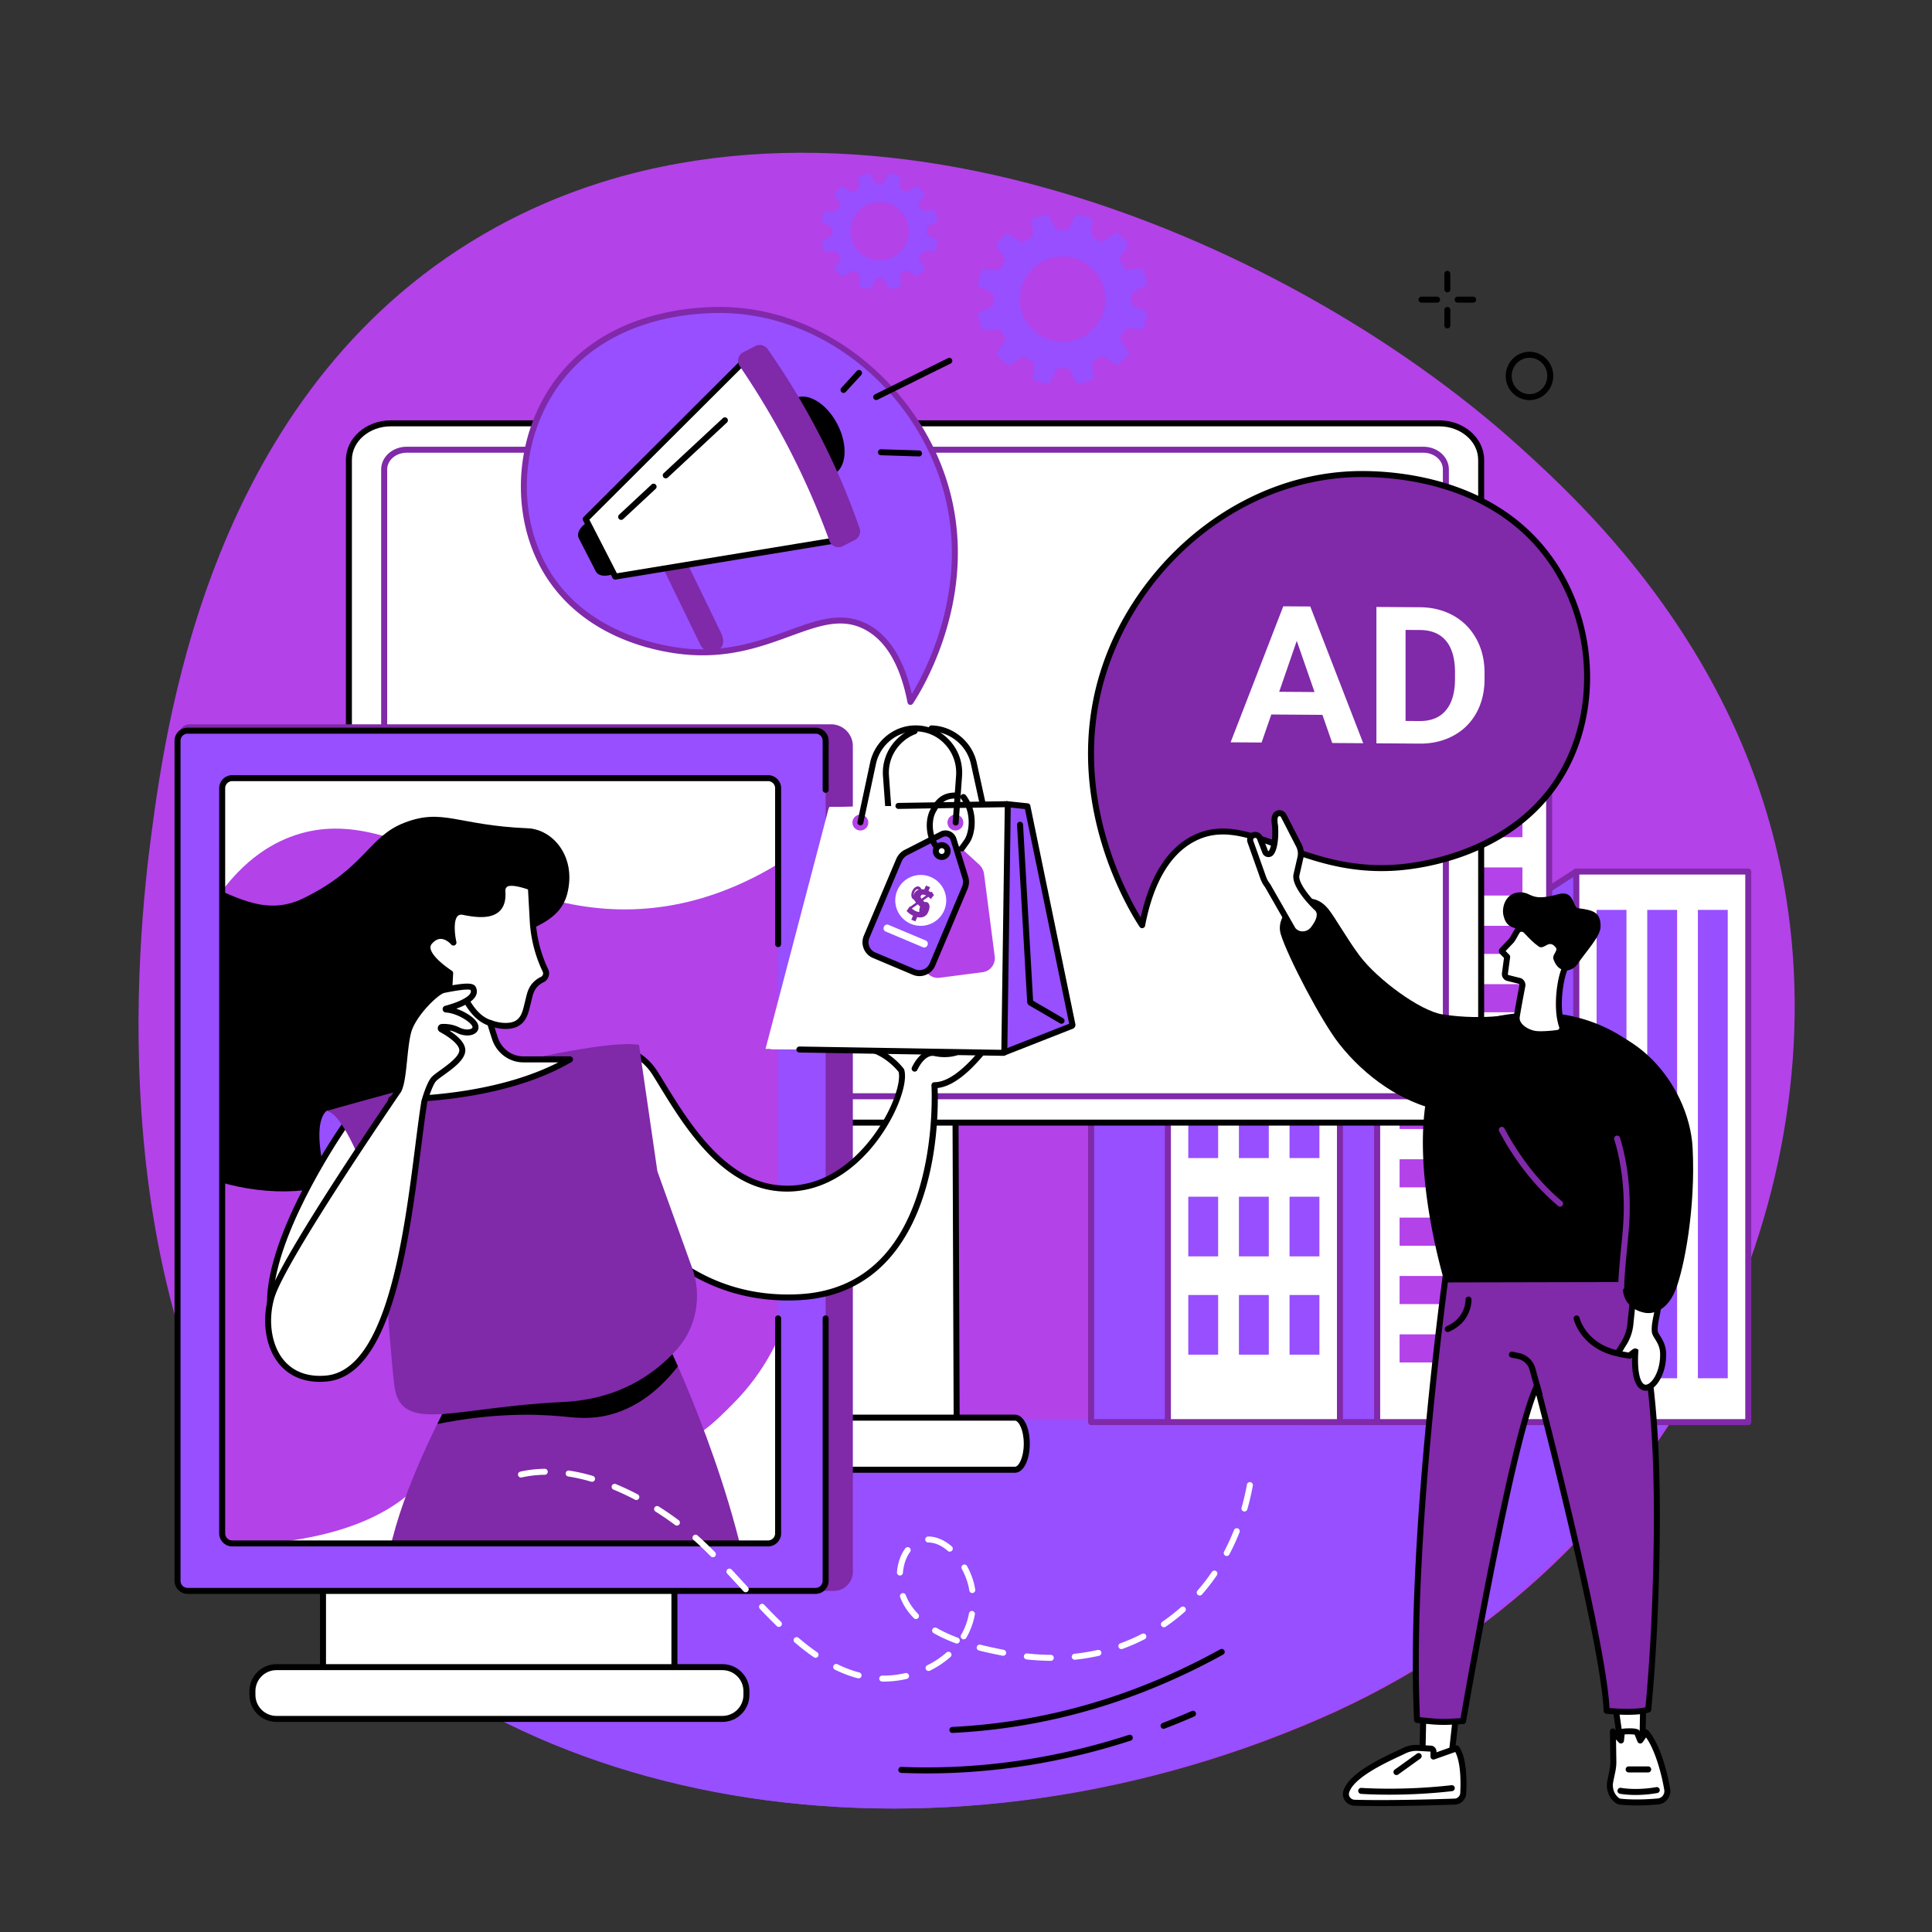 <svg xmlns="http://www.w3.org/2000/svg" width="1200" height="1200" version="1.0" viewBox="0 0 900 900"><rect x="0" y="0" width="900" height="900" fill="#333333" stroke="none"/><defs><clipPath id="a"><path d="M172.414 626.125h179.48v92.863h-179.48zm0 0"/></clipPath><clipPath id="b"><path d="M103.5 380.078h162.023V555H103.5zm0 0"/></clipPath><clipPath id="c"><path d="M289.117 464h175.817v140.64H289.117zm0 0"/></clipPath><clipPath id="d"><path d="M287.855 462.234h177.079v143.668H287.855zm0 0"/></clipPath></defs><path fill="#b342e9" d="M231.418 105.645c156.644-85.61 366.496 3.335 475.855 101.937 31.235 28.168 106.985 98.438 124.868 211.063 22.218 139.902-50.508 309.476-217.305 382.011-181.555 78.95-385.32 42.528-480.328-78.93-88.856-113.59-70.305-285.734-63.95-333.519 7.454-56.05 29.622-210.832 160.86-282.562"/><path fill="#974fff" d="M97.93 661.047c9.273 20.863 20.843 40.96 35.242 59.515 95.191 122.625 299.344 159.403 481.238 79.692 72.094-31.59 126.621-81.422 163.563-139.207H97.93"/><path fill="#fff" d="M814.41 662.473H734.2V406h80.21v256.473"/><path fill="#8029a9" d="M735.59 661.078h77.422V407.402H735.59zm78.82 2.797H734.2a1.403 1.403 0 0 1-1.403-1.398V406.004a1.4 1.4 0 0 1 1.402-1.395h80.211c.766 0 1.395.625 1.395 1.395v256.473c0 .77-.63 1.398-1.395 1.398"/><path fill="#974fff" d="M734.262 662.473h-35.774v-233.41L734.262 406v256.473"/><path fill="#8029a9" d="M699.887 661.078h32.972V408.563l-32.972 21.265zm34.367 2.793h-35.77c-.77 0-1.394-.625-1.394-1.398v-233.41c0-.473.242-.915.644-1.168l35.762-23.067c.43-.273.977-.293 1.434-.05.441.242.726.718.726 1.226v256.469a1.4 1.4 0 0 1-1.402 1.398"/><path fill="#974fff" d="M757.672 642.047h-13.91V423.852h13.91v218.195m23.59 0h-13.91V423.852h13.91v218.195m23.59 0h-13.914V423.852h13.914v218.195"/><path fill="#fff" d="M699.926 518.426h-50.14V330.43h50.14v187.996"/><path fill="#8029a9" d="M651.18 517.031h47.347V331.828H651.18zm48.738 2.793h-50.137a1.397 1.397 0 0 1-1.398-1.398V330.434c0-.774.625-1.399 1.398-1.399h50.137a1.4 1.4 0 0 1 1.398 1.399v187.992a1.4 1.4 0 0 1-1.398 1.398"/><path fill="#974fff" d="M690.309 352.86h-29.993v-12.88h29.993v12.88M649.82 518.426h-22.36V344.848l22.36-14.418v187.996"/><path fill="#8029a9" d="M628.86 517.031h19.566V332.992l-19.567 12.613zm20.964 2.793h-22.363a1.4 1.4 0 0 1-1.395-1.402V344.844c0-.473.243-.914.641-1.176l22.36-14.414a1.393 1.393 0 0 1 1.425-.05 1.4 1.4 0 0 1 .727 1.226v187.992c0 .773-.63 1.402-1.395 1.402"/><path fill="#fff" d="M721.652 662.473h-80.215V361.73h80.215v300.743"/><path fill="#8029a9" d="M642.836 661.078h77.418V363.125h-77.418zm78.816 2.793h-80.21a1.395 1.395 0 0 1-1.399-1.398V361.727c0-.77.621-1.395 1.398-1.395h80.211c.77 0 1.395.625 1.395 1.395v300.746c0 .773-.625 1.398-1.395 1.398"/><path fill="#974fff" d="M641.504 662.473h-35.77V384.789l35.77-23.062v300.746"/><path fill="#8029a9" d="M607.125 661.078h32.977V364.29l-32.977 21.258zm34.375 2.793h-35.77c-.77 0-1.398-.629-1.398-1.398V384.789c0-.48.242-.918.645-1.176l35.765-23.058c.434-.278.98-.301 1.426-.055.45.246.73.719.73 1.223v300.75a1.4 1.4 0 0 1-1.398 1.398"/><path fill="#b342e9" d="M709.207 389.988h-57.223v-13.093h57.223v13.093m0 27.188h-57.223v-13.094h57.223v13.094m0 27.184h-57.223v-13.087h57.223v13.086m0 27.196h-57.223V458.46h57.223v13.094"/><path fill="#974fff" d="M709.207 498.738h-57.223v-13.093h57.223v13.093"/><path fill="#b342e9" d="M709.207 525.93h-57.223v-13.094h57.223v13.094m0 27.187h-57.223v-13.09h57.223v13.09m0 27.192h-57.223v-13.094h57.223v13.094m0 27.187h-57.223v-13.094h57.223v13.094m0 27.188h-57.223v-13.09h57.223v13.09"/><path fill="#fff" d="M624.195 662.473h-80.21v-214.45h80.21v214.45"/><path fill="#8029a9" d="M545.387 661.078h77.418V449.422h-77.418zm78.812 2.793h-80.21c-.77 0-1.4-.629-1.4-1.398V448.02a1.4 1.4 0 0 1 1.4-1.395h80.21c.77 0 1.399.625 1.399 1.395v214.453c0 .77-.63 1.398-1.399 1.398"/><path fill="#974fff" d="M544.047 662.473h-35.77V471.082l35.77-23.062v214.453"/><path fill="#8029a9" d="M509.672 661.078h32.98V450.582l-32.98 21.262zm34.375 2.793h-35.77a1.4 1.4 0 0 1-1.398-1.398V471.082c0-.473.246-.918.64-1.176l35.774-23.058a1.398 1.398 0 0 1 2.152 1.172v214.453a1.4 1.4 0 0 1-1.398 1.398"/><path fill="#b342e9" d="M567.457 493.668h-13.91v-27.793h13.91v27.793"/><path fill="#974fff" d="M591.05 493.668h-13.913v-27.793h13.914v27.793"/><path fill="#b342e9" d="M614.637 493.668h-13.918v-27.79h13.918v27.79"/><path fill="#974fff" d="M567.457 539.465h-13.91v-27.793h13.91v27.793m23.593 0h-13.913v-27.793h13.914v27.793m23.586 0h-13.918v-27.793h13.918v27.793m-47.18 45.801h-13.91v-27.793h13.91v27.793m23.593 0h-13.913v-27.793h13.914v27.793m23.586 0h-13.918v-27.79h13.918v27.79m-47.18 45.797h-13.91V603.27h13.91v27.793m23.593 0h-13.913V603.27h13.914v27.793m23.586.003h-13.918V603.27h13.918v27.796"/><path d="M431.684 826.121c-3.957 0-7.91-.082-11.86-.238a1.395 1.395 0 0 1-1.34-1.453c.028-.77.66-1.383 1.446-1.34 35.488 1.418 71.14-3.602 105.949-14.914a1.393 1.393 0 0 1 1.758.898 1.4 1.4 0 0 1-.89 1.762c-31.25 10.152-63.18 15.285-95.063 15.285m110.359-20.789a1.396 1.396 0 0 1-.5-2.7 321.49 321.49 0 0 0 13.64-5.573 1.397 1.397 0 1 1 1.118 2.562 340.262 340.262 0 0 1-13.758 5.625 1.48 1.48 0 0 1-.5.086m-98.391 1.934a1.395 1.395 0 0 1-1.39-1.328 1.395 1.395 0 0 1 1.328-1.465c43.207-2.098 85.219-14.27 124.863-36.168a1.394 1.394 0 0 1 1.899.543 1.406 1.406 0 0 1-.551 1.902c-40.02 22.105-82.442 34.395-126.078 36.512a.394.394 0 0 1-.07.004m230.581-671.078a1.4 1.4 0 0 1-1.398-1.403v-7.215c0-.765.625-1.39 1.398-1.39.774 0 1.395.625 1.395 1.39v7.215c0 .774-.621 1.403-1.395 1.403m0 16.8a1.394 1.394 0 0 1-1.394-1.398v-7.211a1.39 1.39 0 0 1 1.394-1.395c.77 0 1.395.621 1.395 1.395v7.21c0 .774-.625 1.4-1.395 1.4m-4.8-12.009h-7.223a1.397 1.397 0 0 1-1.402-1.394c0-.77.629-1.399 1.402-1.399h7.223c.765 0 1.394.63 1.394 1.399 0 .773-.629 1.394-1.394 1.394m16.824 0h-7.223a1.39 1.39 0 0 1-1.394-1.394c0-.77.62-1.399 1.394-1.399h7.223c.773 0 1.394.63 1.394 1.399a1.39 1.39 0 0 1-1.394 1.394m26.23 25.684a8.098 8.098 0 0 0-3.316.715c-4.192 1.883-6.098 6.89-4.246 11.172a8.274 8.274 0 0 0 4.629 4.488 8.022 8.022 0 0 0 6.265-.16c4.192-1.879 6.094-6.89 4.254-11.168-.906-2.086-2.55-3.684-4.636-4.492a8.125 8.125 0 0 0-2.95-.555zm.012 19.727a10.95 10.95 0 0 1-3.957-.743c-2.79-1.09-4.98-3.21-6.184-5.988-2.453-5.68.09-12.324 5.668-14.828a10.83 10.83 0 0 1 8.422-.215c2.79 1.082 4.98 3.211 6.184 5.988 2.453 5.672-.094 12.325-5.664 14.825-1.434.64-2.953.96-4.469.96"/><path fill="#fff" d="M445.098 514.512h-50.082l-.23 158.02h50.901l-.59-158.02"/><path d="M396.184 671.133h48.101l-.578-155.227H396.41zm49.503 2.793h-50.902a1.399 1.399 0 0 1-1.398-1.399l.234-158.02a1.39 1.39 0 0 1 1.395-1.394h50.082c.77 0 1.394.621 1.398 1.395l.586 158.015a1.392 1.392 0 0 1-1.395 1.402"/><path fill="#fff" d="M670.46 197.207H182.05c-10.777 0-19.519 7.613-19.519 17.004v291.746c0 9.39 8.742 17.004 19.52 17.004h488.41c10.777 0 19.516-7.613 19.516-17.004V214.211c0-9.39-8.739-17.004-19.516-17.004"/><path d="M182.055 198.602c-9.996 0-18.125 7-18.125 15.609v291.746c0 8.606 8.129 15.606 18.125 15.606H670.46c10 0 18.125-7 18.125-15.606V214.211c0-8.61-8.125-15.61-18.125-15.61zM670.46 524.359H182.055c-11.535 0-20.918-8.257-20.918-18.402V214.211c0-10.149 9.383-18.402 20.918-18.402H670.46c11.535 0 20.914 8.254 20.914 18.402v291.746c0 10.145-9.379 18.402-20.914 18.402"/><path fill="#8029a9" d="M189.48 210.887c-5.03 0-9.12 3.484-9.12 7.761V501.52c0 4.28 4.09 7.765 9.12 7.765h473.551c5.028 0 9.117-3.484 9.117-7.765V218.648c0-4.277-4.09-7.761-9.117-7.761zm473.551 301.191h-473.55c-6.57 0-11.915-4.734-11.915-10.558V218.648c0-5.82 5.344-10.554 11.914-10.554h473.551c6.567 0 11.91 4.734 11.91 10.554V501.52c0 5.824-5.343 10.558-11.91 10.558"/><path fill="#fff" d="M472.836 660.398H367.633c-3.02 0-5.473 5.43-5.473 12.133 0 6.7 2.453 12.13 5.473 12.13h105.203c3.023 0 5.473-5.43 5.473-12.13 0-6.703-2.45-12.133-5.473-12.133"/><path d="M367.633 661.797c-1.656 0-4.078 4.176-4.078 10.734 0 6.551 2.422 10.73 4.078 10.73h105.203c1.66 0 4.078-4.179 4.078-10.73 0-6.558-2.418-10.734-4.078-10.734zm105.203 24.258H367.633c-3.918 0-6.871-5.813-6.871-13.524 0-7.715 2.953-13.527 6.87-13.527h105.204c3.918 0 6.871 5.812 6.871 13.527 0 7.711-2.953 13.524-6.871 13.524"/><path fill="#974fff" d="M424.121 326.969c2.91-4.364 35.64-55.336 12.328-111.574-16.37-39.489-55.832-70.66-100.535-71.008-7.539-.059-55.098-.43-79.406 38.261-16.371 26.063-17.133 61.778.363 87.2 20.793 30.214 58.805 33.425 64.442 33.816 39.464 2.727 60.355-23.152 82.187-11.652 13.363 7.035 18.414 23.504 20.621 34.957"/><path fill="#8029a9" d="M391.477 287.668c4.257 0 8.449.887 12.671 3.11 9.973 5.253 16.899 16.19 20.63 32.534 7.515-12.48 30.956-57.726 10.374-107.382-17.254-41.625-57.14-69.817-99.25-70.14-16.336-.095-56.652 3.284-78.214 37.605-16.473 26.222-16.336 61.449.332 85.664 19.835 28.816 56.28 32.722 63.386 33.214 18.801 1.293 33.192-3.953 45.887-8.582 8.637-3.148 16.516-6.023 24.184-6.023zm32.64 40.703c-.09 0-.183-.012-.273-.031a1.379 1.379 0 0 1-1.094-1.102c-3.352-17.36-10.047-28.797-19.902-33.988-10.72-5.645-21.258-1.8-34.602 3.063-12.953 4.73-27.629 10.093-47.031 8.746-10.297-.707-45.45-5.293-65.496-34.414-17.281-25.11-17.442-61.598-.395-88.735 22.309-35.512 63.824-39.012 80.598-38.918 21.691.172 43.027 7.465 61.703 21.098 17.625 12.863 31.871 30.894 40.11 50.773 23.398 56.446-8.715 107.278-12.454 112.883a1.39 1.39 0 0 1-1.164.625"/><path fill="#8029a9" d="m316.824 255.586 19.117 39.344c1.477 3.047 1.16 6.293-.714 7.25l-3.086 1.578c-1.875.957-4.598-.738-6.075-3.785l-19.64-40.395 10.398-3.992"/><path d="m269.629 250.738 7.906 15.414c1.219 2.38 5.238 2.746 8.977.832l-12.317-24.011c-3.742 1.918-5.785 5.394-4.566 7.765"/><path fill="#fff" d="m352.45 165.664-6.688 3.422-72.907 72.742 13.735 26.774 101.652-16.704 6.688-3.43-42.48-82.804"/><path d="m274.563 242.094 12.808 24.96 100.434-16.507 5.246-2.684-41.207-80.324-5.25 2.691zm12.027 27.902c-.516 0-1-.289-1.238-.762l-13.739-26.773c-.277-.54-.172-1.2.258-1.625l72.906-72.738c.106-.106.22-.192.352-.254l6.687-3.426a1.4 1.4 0 0 1 1.88.602l42.48 82.812a1.388 1.388 0 0 1-.605 1.875l-6.688 3.43c-.13.066-.266.11-.41.136l-101.653 16.7a1.154 1.154 0 0 1-.23.023"/><path d="M390.145 197.719c5.007 9.758 4.226 20.152-1.739 23.207-5.969 3.058-14.867-2.375-19.875-12.137-5.004-9.758-4.226-20.148 1.742-23.207 5.965-3.055 14.864 2.375 19.872 12.137"/><path fill="#8029a9" d="m398.219 251.54-5.582 2.858c-2.41 1.239-5.352.07-6.274-2.472-10.36-28.5-24.234-55.621-41.738-81.332a4.487 4.487 0 0 1 1.66-6.528l5.57-2.855a4.5 4.5 0 0 1 5.739 1.418c18.32 26.195 32.601 54.008 42.82 83.45a4.48 4.48 0 0 1-2.195 5.46"/><path d="M289.36 242.176c-.376 0-.75-.145-1.024-.446a1.396 1.396 0 0 1 .07-1.972l15.11-14.063a1.395 1.395 0 0 1 1.972.075 1.39 1.39 0 0 1-.07 1.972l-15.11 14.059c-.265.25-.609.375-.949.375m20.781-19.34c-.374 0-.745-.149-1.023-.445a1.399 1.399 0 0 1 .07-1.973l27.5-25.586a1.397 1.397 0 1 1 1.902 2.043l-27.495 25.59a1.423 1.423 0 0 1-.953.37m82.812-39.804a1.39 1.39 0 0 1-.941-.367 1.392 1.392 0 0 1-.09-1.973l7.2-7.882a1.403 1.403 0 0 1 1.972-.09c.57.523.61 1.406.09 1.98l-7.2 7.875a1.38 1.38 0 0 1-1.03.457m15.23 3.321a1.4 1.4 0 0 1-1.254-.778 1.395 1.395 0 0 1 .632-1.87l34.047-16.868a1.403 1.403 0 0 1 1.88.625c.34.695.058 1.531-.634 1.879l-34.054 16.86c-.2.1-.41.152-.617.152m19.929 26.273c-.015 0-.027 0-.043-.004l-17.722-.55a1.4 1.4 0 0 1-1.352-1.442c.027-.77.664-1.395 1.445-1.352l17.715.555c.77.023 1.38.668 1.348 1.438a1.387 1.387 0 0 1-1.39 1.355"/><path fill="#8029a9" d="M388.36 741.102H83.226V342.664a5.255 5.255 0 0 1 5.257-5.258h298.633a10.168 10.168 0 0 1 10.172 10.172v384.594a8.927 8.927 0 0 1-8.93 8.93"/><path fill="#b342e9" d="M373.586 719.734H94.836V346.832h278.75v372.902"/><path fill="#fff" d="M94.836 348.02v80.128c13.543-23.964 28.64-33.77 40.258-38.222 50.351-19.309 94.437 39.207 166.144 33.289 30.95-2.555 55.61-16.172 72.348-28.125v-47.07H94.836m278.75 230.57c-.664 12.16-4.2 46.918-31.441 74.629-8.848 9-18.325 18.633-33.332 22.187-37.504 8.89-64.372-32.855-88.372-21.18-11.144 5.419-9.054 16.13-19.699 30.766-11.152 15.34-34.07 31.934-86.351 34.742h259.195V578.59m-59.418 198.7H150.465v-41.548h163.703v41.547"/><path d="M151.863 775.89h160.91v-38.753h-160.91zm162.305 2.798H150.465c-.77 0-1.395-.625-1.395-1.399v-41.547c0-.773.625-1.398 1.395-1.398h163.703c.773 0 1.398.625 1.398 1.398v41.547c0 .774-.625 1.399-1.398 1.399"/><path fill="#fff" d="M336.531 800.738H128.77c-6.172 0-11.18-5.008-11.18-11.183v-1.758c0-6.176 5.008-11.184 11.18-11.184h207.76c6.176 0 11.184 5.008 11.184 11.184v1.758c0 6.175-5.008 11.183-11.184 11.183"/><path d="M128.77 778.012c-5.395 0-9.786 4.39-9.786 9.785v1.758c0 5.398 4.391 9.785 9.786 9.785h207.76c5.399 0 9.79-4.387 9.79-9.785v-1.758c0-5.395-4.391-9.785-9.79-9.785zm207.761 24.125H128.77c-6.934 0-12.579-5.649-12.579-12.582v-1.758c0-6.938 5.645-12.578 12.579-12.578h207.76c6.938 0 12.578 5.64 12.578 12.578v1.758c0 6.933-5.64 12.582-12.578 12.582"/><path fill="#974fff" d="M357.777 718.988H108.2a4.694 4.694 0 0 1-4.699-4.687V367.18a4.695 4.695 0 0 1 4.7-4.692h249.577a4.691 4.691 0 0 1 4.696 4.692V714.3a4.69 4.69 0 0 1-4.696 4.688zM82.703 345.066V736.41a4.694 4.694 0 0 0 4.695 4.692h292.52c2.594 0 4.7-2.102 4.7-4.692V345.066a4.697 4.697 0 0 0-4.7-4.691H87.398a4.694 4.694 0 0 0-4.695 4.691"/><g clip-path="url(#a)"><path fill="#8029a9" d="M172.621 760.445s6.336-30.742 11.809-49.547c8.824-30.332 28.148-64.66 28.148-64.66l98.578-19.91s34.059 70.492 40.723 131.863c0 0-27.457 20.2-62.508 23.391-23.308 2.125-71.93-18.77-116.75-21.137"/></g><path d="M206 658.7c40.73-5.083 76.813-14.098 107.238-27.895l2.555 5.699c-6.59 8.422-16.918 18.664-31.633 22.512-9.113 2.382-16.234 1.355-22.73.757-13.43-1.234-32.739-1.41-57.7 3.579l2.27-4.653"/><g clip-path="url(#b)"><path d="M245.848 385.844c-32.98-1.371-39.461-9.531-57.5-2.57-16.809 6.484-18.215 21.128-47.012 35.18-18.652 9.097-33.363-2.306-48.805-7.634v136.36c23.59 9.629 50.43 10.23 67.739 2.543 36.675-16.29 51.3-90.664 77.234-111.336 8.02-6.39 23.215-8.028 26.77-22.13 4.351-17.26-6.79-29.929-18.426-30.413"/></g><path fill="#974fff" d="M159.266 572.793s-17.59-45.61-7.227-55.234c.543-.5 7.543-1.239 14.711 5.527 6.766 6.387 13.738 20.289 13.738 20.289l2.297 31.488-23.52-2.07"/><g clip-path="url(#c)"><path fill="#fff" d="M293.031 490.008s6.852 1.523 12.242 10.11c10.75 17.124 27.368 48.28 53.95 52.933 39.91 6.988 64.09-43.114 60.66-54.34 0 0-5.73-7.852-15.149-10.223 0 0-.101-7.828 8.086-4.12 8.184 3.706 11.465 1.445 15.125.558 6.434-1.559 20.106-17.504 25.2-19.531 5.093-2.024 3.5 2.355 3.5 2.355s4.992-5.797 8.43-2.89l-7.333 10s5.93-8.09 9.367-4.024l-15.34 18.52 11.243-9.11s1.562 1.777-1.375 4.93c-2.942 3.156-14.895 20.355-26.34 20.355 0 0 6.168 94.875-62.688 98.727-59.152 3.308-83.238-45.93-83.238-45.93l3.66-68.32"/></g><g clip-path="url(#d)"><path d="M290.785 558.031c1.035 1.98 7.117 12.992 19.035 23.535 12.035 10.645 32.684 22.98 62.715 21.297 16.23-.906 29.555-7.113 39.594-18.445 24.773-27.961 21.808-78.293 21.773-78.8-.02-.384.114-.763.375-1.044a1.408 1.408 0 0 1 1.02-.441c9.043 0 19.047-12.285 23.32-17.528.852-1.043 1.524-1.867 1.996-2.382.246-.262.453-.508.625-.743l-8.59 6.957a1.388 1.388 0 0 1-1.87-.101 1.4 1.4 0 0 1-.087-1.875l14.375-17.352a1.327 1.327 0 0 0-.32-.02c-1.867.063-4.598 2.852-5.883 4.595v.007a1.404 1.404 0 0 1-1.949.293 1.405 1.405 0 0 1-.3-1.953c0-.004.007-.008.011-.011l6.285-8.57h-.066c-2.281 0-5.11 3.171-5.14 3.21a1.394 1.394 0 0 1-1.763.293 1.39 1.39 0 0 1-.605-1.68c.113-.328.172-.785.14-1.015-.187-.016-.706-.008-1.82.433-1.992.793-5.996 4.477-9.879 8.036-5.672 5.21-11.539 10.597-15.504 11.558-.582.137-1.148.313-1.734.496-3.113.965-6.992 2.168-14.297-1.14-1.476-.672-3.492-1.301-4.715-.496-.789.515-1.132 1.539-1.285 2.316 9.098 2.766 14.531 10.105 14.77 10.43.09.129.16.265.203.414 2.058 6.722-4.496 24.27-16.348 37.675-13.07 14.786-29.363 21.336-45.883 18.446-24.699-4.324-40.949-30.848-51.703-48.395a452.738 452.738 0 0 0-3.191-5.172c-3.453-5.5-7.555-7.93-9.766-8.906zm76.246 47.782c-27.984 0-47.484-11.887-59.148-22.231-13.469-11.941-19.516-24.125-19.766-24.637a1.354 1.354 0 0 1-.14-.687l3.66-68.324c.023-.414.222-.793.55-1.043.329-.243.75-.336 1.149-.246.305.066 7.488 1.75 13.121 10.73a493.482 493.482 0 0 1 3.207 5.195c10.492 17.121 26.344 42.996 49.8 47.106 19.903 3.484 34.536-7.621 43.313-17.547 11.832-13.395 17.203-29.344 15.832-34.781-.921-1.172-6.21-7.493-14.214-9.504a1.398 1.398 0 0 1-1.06-1.34c0-.16-.015-3.945 2.665-5.7 1.836-1.195 4.32-1.1 7.398.29 6.34 2.87 9.375 1.93 12.313 1.02.617-.188 1.254-.387 1.906-.548 3.266-.785 9.367-6.39 14.274-10.898 4.433-4.07 8.265-7.59 10.734-8.57.82-.328 3.32-1.32 4.82.132.157.149.282.31.395.48 2.375-1.835 5.547-3.1 8.137-.917.562.473.656 1.3.222 1.894l-1.937 2.641c.133-.015.258-.027.386-.031 1.383-.05 2.586.52 3.528 1.633a1.39 1.39 0 0 1 .008 1.793l-6.38 7.707.333-.266a1.386 1.386 0 0 1 1.925.16c.094.113 2.352 2.774-1.402 6.805-.414.445-1.058 1.238-1.879 2.242-4.676 5.734-14.168 17.387-24.015 18.473.351 8.613.933 52.926-22.547 79.426-10.551 11.914-24.524 18.43-41.528 19.378a96.13 96.13 0 0 1-5.66.164"/></g><path d="M443.781 482.676a1.403 1.403 0 0 1-1.012-2.363l12.864-13.528a1.403 1.403 0 0 1 1.976-.05 1.4 1.4 0 0 1 .047 1.976l-12.863 13.527c-.273.293-.64.438-1.012.438m5.239 2.738c-.344 0-.696-.129-.965-.39a1.39 1.39 0 0 1-.047-1.97l8.722-9.16a1.394 1.394 0 1 1 2.02 1.922l-8.719 9.16a1.38 1.38 0 0 1-1.011.438m-22.95 13.796a1.396 1.396 0 0 1-1.277-1.957c.168-.386 4.238-9.476 11.074-8.03 5.285 1.12 9.067-.274 9.106-.286a1.398 1.398 0 0 1 1.8.81 1.395 1.395 0 0 1-.804 1.8c-.18.07-4.54 1.707-10.68.406-4.621-.976-7.902 6.348-7.937 6.422a1.4 1.4 0 0 1-1.282.836"/><path fill="#fff" d="M161.375 522.984s-35.695 50.477-35.605 84.02c.093 33.539 26.27 24.68 26.27 24.68l28.448-88.309-19.113-20.39"/><path d="M161.543 525.207c-5.703 8.39-34.457 52.184-34.375 81.793.027 10.531 2.672 17.758 7.848 21.473 5.925 4.254 13.648 2.675 15.922 2.074l27.968-86.817zm-16.73 108.941c-3.508 0-7.692-.738-11.403-3.39-5.965-4.266-9.004-12.258-9.035-23.75-.09-33.598 34.395-82.754 35.863-84.828l.985-1.399 20.847 22.242-28.918 89.754-.668.23c-.238.079-3.464 1.141-7.672 1.141"/><path fill="#8029a9" d="M152.04 517.559s121.144-35.04 145.628-30.825l8.562 58.899 16.204 45.05c4.656 12.958 2.023 27.57-7.012 37.762-10.098 11.395-26.883 23.442-53.176 24.664-51.047 2.371-75.879 15.352-78.586-7.925-2.703-23.274-5.922-79.11-5.922-79.11-8.16-22.215-18.093-47.875-25.699-48.515"/><path fill="#fff" d="M230.578 483.738a227.03 227.03 0 0 1-2.25-7.195c4.844 1.793 9.836 1.879 12.707.07 3.543-2.226 4.02-6.312 5.27-11.226.523-2.055.972-4.45 2.93-6.606 1.038-1.148 2.23-1.93 3.378-2.469 1.414-.667 2.106-2.332 1.64-3.863l-.417-.902a61.948 61.948 0 0 1-5.668-22.68l-.86-15.535c-8.374-2.977-11.343-2.266-12.406-.867-.39.52-.984.875-.847 3.262.652 11.543-9.461 10.836-17.977 9.113-8.516-1.723-4.84 14.246-4.84 14.246s-5.539-6.719-11.078-.39c-3.969 4.534 4.453 11.245 9.543 14.683l-1.84 33.547c-.48 8.828-5.8 16.605-13.703 20.023l-11.933 5.168s49.187 1.438 83.3-18.62h-21.73c-5.977 0-11.285-3.923-13.219-9.759"/><path d="M205.3 437.379c-1.413 0-2.788.75-4.09 2.234-.554.633-.765 1.309-.66 2.114.34 2.636 3.962 6.46 9.934 10.496a1.4 1.4 0 0 1 .614 1.234L209.258 487c-.508 9.29-6.215 17.625-14.543 21.23l-5.613 2.43c13.773-.406 45.675-2.816 70.98-15.765h-16.285c-6.574 0-12.418-4.31-14.543-10.72-.82-2.472-1.582-4.91-2.266-7.241-.148-.508 0-1.055.387-1.414a1.39 1.39 0 0 1 1.438-.29c4.44 1.645 9.058 1.727 11.48.2 2.559-1.61 3.23-4.434 4.16-8.344.16-.668.32-1.344.496-2.043l.14-.559c.485-1.964 1.09-4.418 3.11-6.644a12.094 12.094 0 0 1 3.82-2.793c.758-.352 1.145-1.25.922-2.11l-.37-.8a63.031 63.031 0 0 1-5.798-23.192l-.808-14.605c-7.899-2.68-9.61-1.48-9.95-1.031-.062.078-.124.16-.19.242-.227.265-.466.55-.376 2.101.23 4.078-.793 7.137-3.047 9.086-4.004 3.473-10.976 2.61-16.601 1.469-1.567-.316-2.242.164-2.617.547-1.977 2.031-1.407 8.445-.582 12.02a1.392 1.392 0 0 1-.747 1.562 1.404 1.404 0 0 1-1.695-.363c-.015-.02-2.172-2.567-4.812-2.594h-.047zm-21.202 76.156c-1.188 0-1.856-.02-1.91-.02a1.397 1.397 0 0 1-1.333-1.128 1.393 1.393 0 0 1 .817-1.547l11.933-5.172c7.364-3.188 12.415-10.578 12.868-18.82l1.793-32.754c-4.625-3.211-9.934-7.75-10.485-12.008-.207-1.594.254-3.082 1.328-4.313 1.883-2.148 3.965-3.187 6.293-3.187 1.461.02 2.778.504 3.852 1.113-.399-3.48-.457-8.445 1.93-10.898.882-.906 2.496-1.871 5.171-1.332 4.61.937 11.098 1.863 14.22-.84 1.585-1.375 2.269-3.61 2.085-6.82-.14-2.45.403-3.313 1.024-4.055l.105-.129c1.867-2.469 6.309-2.34 13.984.39.532.188.899.673.93 1.239l.86 15.539a60.245 60.245 0 0 0 5.539 22.164l.421.906c.028.059.051.117.07.18.669 2.2-.359 4.582-2.382 5.535-1.156.543-2.145 1.262-2.941 2.145-1.547 1.699-2.016 3.597-2.47 5.437l-.144.567c-.172.683-.332 1.355-.484 2.003-1 4.207-1.867 7.848-5.39 10.063-2.704 1.703-6.903 1.988-11.36.86.465 1.523.965 3.077 1.484 4.648 1.746 5.262 6.524 8.8 11.89 8.8h21.731a1.397 1.397 0 0 1 .711 2.602c-30.261 17.79-72.683 18.832-82.14 18.832"/><path d="M228.328 477.938c-.133 0-.27-.02-.406-.063-9.797-2.98-14.36-16.367-14.547-16.938a1.4 1.4 0 0 1 .883-1.765 1.405 1.405 0 0 1 1.77.883c.038.125 4.292 12.593 12.706 15.148a1.398 1.398 0 0 1-.406 2.734"/><path fill="#fff" d="M221.215 477.348c-1.395-2.84-8.2-6.762-13.445-7.078-.22-.012-.247-.32-.04-.375 4.31-1.141 15.172-4.563 12.641-9.512-.93-1.824-9.937.047-13.613.77-3.676.722-14.606 11.624-16.66 19.78-2.059 8.157-1.918 22.485-4.528 27.07 0 0-54.14 78.727-59.16 96.415-5.02 17.691 2.238 39.918 25.63 37.758 34.925-3.23 39.546-90.809 45.632-129.016 0 0 2.18-7.75 4.273-10.289 2.094-2.543 13.332-8.363 13.418-13.566.063-3.95-6.535-8.035-9.726-9.778-.512-.28-.348-1.086.23-1.117 1.797-.105 4.621.043 7.45 1.457 4.683 2.348 9.453.645 7.898-2.52"/><path d="M207.852 468.875h.003-.003zm9.882-7.898c-1.617 0-4.656.343-10.238 1.453l-.469.093c-2.855.563-13.582 10.832-15.578 18.75-.86 3.41-1.332 8.028-1.793 12.489-.636 6.207-1.242 12.062-2.875 14.933l-.062.102c-.54.781-54.063 78.734-58.965 96.004-3.016 10.625-1.274 21.937 4.437 28.812 4.543 5.465 11.364 7.942 19.72 7.172 28.265-2.617 36.206-65.074 41.46-106.398 1.004-7.895 1.953-15.36 2.922-21.446l.035-.156c.23-.82 2.324-8.11 4.54-10.805.76-.925 2.288-2.027 4.226-3.421 3.511-2.543 8.824-6.38 8.875-9.278.035-2.21-3.414-5.476-9-8.527a1.989 1.989 0 0 1-.989-2.2 1.957 1.957 0 0 1 1.805-1.538c2.024-.121 5.078.062 8.156 1.605 2.727 1.363 5.23 1.055 5.989.3.117-.116.336-.335.03-.96-1.058-2.156-7.233-5.992-12.276-6.297a1.575 1.575 0 0 1-1.48-1.422 1.578 1.578 0 0 1 1.167-1.695c6.395-1.692 10.926-4 11.828-6.02.203-.46.207-.886 0-1.359-.246-.113-.695-.191-1.465-.191zm-68.78 182.742c-7.868 0-14.36-2.848-18.907-8.324-6.285-7.563-8.242-19.872-4.98-31.356 5-17.625 56.628-92.867 59.316-96.777 1.32-2.383 1.918-8.176 2.496-13.785.469-4.563.953-9.278 1.863-12.883 2.113-8.383 13.285-19.93 17.746-20.809l.465-.094c10.063-2 13.621-1.98 14.664.055.656 1.285.703 2.64.133 3.918-1.21 2.719-5.113 4.762-9.2 6.215 4.34 1.473 8.669 4.308 9.919 6.855.746 1.516.531 3.075-.57 4.168-1.872 1.86-5.747 1.95-9.208.211a12.616 12.616 0 0 0-3.55-1.144c3.96 2.527 7.675 5.844 7.62 9.36-.07 4.296-5.593 8.284-10.034 11.491-1.63 1.18-3.168 2.29-3.704 2.938-1.543 1.875-3.375 7.566-3.984 9.707-.957 6.027-1.898 13.433-2.898 21.273-2.696 21.203-6.047 47.586-12.414 68.946-7.622 25.574-17.942 38.62-31.563 39.882a36.146 36.146 0 0 1-3.21.153M459.36 383.164a1.4 1.4 0 0 1-1.364-1.101l-5.715-26.165c-1.867-8.546-9.586-14.933-18.351-15.18a1.396 1.396 0 0 1-1.356-1.433c.024-.773.688-1.398 1.434-1.36 10.031.286 18.863 7.595 21.004 17.38l5.715 26.16a1.4 1.4 0 0 1-1.07 1.664 1.54 1.54 0 0 1-.298.035m-45.289-1.711c-.722 0-1.34-.562-1.39-1.297l-1.352-18.535c-.45-6.195 1.637-12.11 5.863-16.652 2.375-2.547 5.192-4.442 8.383-5.645a1.395 1.395 0 0 1 1.797.82 1.391 1.391 0 0 1-.816 1.797c-2.782 1.047-5.246 2.704-7.317 4.93-3.695 3.973-5.515 9.14-5.12 14.543l1.347 18.54a1.402 1.402 0 0 1-1.293 1.495c-.035 0-.067.004-.102.004"/><path fill="#974fff" d="m469.121 374.605 9.488 1 20.965 101.723a.545.545 0 0 1-.344.61l-31.64 12.43c-.063.023 1.375-115.88 1.531-115.763"/><path d="M498.723 476.637c-.004.004-.016.004-.024.008zm-28.254-100.485c-.25 12.133-1.375 97.684-1.473 112.168l29.063-11.422-20.61-100.011zm-2.875 115.614c-.48 0-.934-.243-1.196-.672-.265-.438-.265-.438.48-58.606.185-14.46.376-28.914.532-39.77.074-5.425.145-9.952.195-13.124.098-5.594.098-5.594.579-6.024a1.438 1.438 0 0 1 1.078-.355l9.492 1c.61.062 1.101.508 1.223 1.11l20.96 101.718a1.928 1.928 0 0 1-1.214 2.203l-31.618 12.422a1.399 1.399 0 0 1-.511.098"/><path fill="#fff" d="m386.293 375.902 82.367-1.136-1.613 114.757-108.098-.757 27.344-112.864"/><path fill="#fff" d="M467.309 490.45h-.008l-110.688-1.852 29.25-111.426a1.679 1.679 0 0 1 1.598-1.25l81.453-1.305c.145 0 .285.059.387.156.105.106.16.247.16.395l-1.613 114.754a.52.52 0 0 1-.164.379.546.546 0 0 1-.375.148"/><path d="M468.945 376.016h-.015.015zm-1.636 115.832-94.93-1.547a1.4 1.4 0 0 1-1.375-1.422c.012-.77.66-1.383 1.422-1.371l94.039 1.535 1.59-113.012-49.496.79a1.4 1.4 0 0 1-1.422-1.376 1.396 1.396 0 0 1 1.379-1.414l50.375-.812c.5 0 1.027.195 1.402.57.367.367.57.875.562 1.395l-1.609 114.757a1.93 1.93 0 0 1-1.937 1.907"/><path fill="#b342e9" d="M400.8 386.871a3.7 3.7 0 0 1-3.695-3.691 3.7 3.7 0 0 1 3.696-3.692 3.697 3.697 0 0 1 3.695 3.692 3.697 3.697 0 0 1-3.695 3.691m44.277 0a3.698 3.698 0 0 1-3.7-3.691 3.698 3.698 0 0 1 3.7-3.692 3.698 3.698 0 0 1 3.692 3.692 3.698 3.698 0 0 1-3.692 3.691"/><path d="M445.184 384.57c-.036 0-.07 0-.106-.004a1.388 1.388 0 0 1-1.285-1.496l1.582-21.656c.387-5.41-1.398-10.578-5.023-14.55-3.614-3.97-8.528-6.153-13.836-6.153-8.817 0-16.586 6.387-18.47 15.184l-5.866 27.472a1.398 1.398 0 0 1-1.657 1.074 1.392 1.392 0 0 1-1.074-1.656l5.867-27.476c2.157-10.079 11.07-17.391 21.2-17.391 6.101 0 11.754 2.508 15.902 7.062 4.144 4.54 6.184 10.454 5.742 16.637l-1.586 21.66a1.394 1.394 0 0 1-1.39 1.293m35.676 81.364.003.003-.004-.003zm13.64 10.968a1.35 1.35 0 0 1-.7-.191l-14.347-8.36a1.934 1.934 0 0 1-.953-1.523l-4.719-82.558a1.395 1.395 0 0 1 1.313-1.477c.797-.02 1.43.547 1.476 1.312l4.688 82.067 13.945 8.125c.668.39.895 1.242.508 1.91-.262.445-.73.695-1.211.695"/><path fill="#fff" d="M438.61 398.805a2.598 2.598 0 1 1-.953-5.11 2.603 2.603 0 0 1 3.034 2.082 2.596 2.596 0 0 1-2.082 3.028"/><path fill="#b342e9" d="M440.012 400.16a2.76 2.76 0 0 1-2.364-2.37 2.724 2.724 0 0 1 .551-2.028 2.731 2.731 0 0 1 1.824-1.047 2.751 2.751 0 0 1 3.079 2.375 2.702 2.702 0 0 1-.551 2.023 2.734 2.734 0 0 1-1.82 1.051 2.945 2.945 0 0 1-.72-.004zm-4.004 55.313a6.501 6.501 0 0 1-3.125-1.309 6.519 6.519 0 0 1-2.504-4.348l-4.973-38.43a7.13 7.13 0 0 1 1.074-4.773l10.051-15.633a3.886 3.886 0 0 1 2.781-1.757 3.906 3.906 0 0 1 3.141.992l13.7 12.562a7.2 7.2 0 0 1 2.253 4.348l4.977 38.43c.46 3.582-2.078 6.87-5.668 7.336l-19.988 2.582a6.662 6.662 0 0 1-1.72 0"/><path fill="#974fff" d="M427.813 453.305a6.623 6.623 0 0 1-2.047-.496l-18.57-7.825c-3.333-1.406-4.9-5.257-3.497-8.586l15.078-35.703a7.162 7.162 0 0 1 3.332-3.586l16.567-8.449a3.907 3.907 0 0 1 3.289-.12 3.895 3.895 0 0 1 2.21 2.433l5.5 17.746a7.153 7.153 0 0 1-.238 4.886l-15.078 35.707a6.519 6.519 0 0 1-3.574 3.524 6.515 6.515 0 0 1-2.973.469"/><path d="M440.45 389.633c-.391 0-.786.09-1.137.273l-16.567 8.45a5.773 5.773 0 0 0-2.683 2.882l-15.075 35.707a5.107 5.107 0 0 0-.023 3.942 5.088 5.088 0 0 0 2.773 2.804l18.57 7.825a5.21 5.21 0 0 0 1.61.398 5.159 5.159 0 0 0 2.344-.371 5.127 5.127 0 0 0 2.812-2.773l15.074-35.707a5.73 5.73 0 0 0 .196-3.926l-5.504-17.746a2.482 2.482 0 0 0-1.418-1.563 2.472 2.472 0 0 0-.973-.195zm-12.126 65.086a7.976 7.976 0 0 1-3.102-.625l-18.57-7.82a7.923 7.923 0 0 1-4.277-4.333 7.885 7.885 0 0 1 .04-6.086l15.077-35.703a8.55 8.55 0 0 1 3.985-4.285l16.562-8.453a5.279 5.279 0 0 1 4.469-.16 5.268 5.268 0 0 1 3 3.308l5.504 17.747a8.571 8.571 0 0 1-.29 5.843l-15.077 35.707a7.885 7.885 0 0 1-4.332 4.27 7.851 7.851 0 0 1-2.989.59"/><path fill="#fff" d="M438.48 399.2a2.913 2.913 0 0 1-.855-.208 2.72 2.72 0 0 1-1.477-1.496 2.722 2.722 0 0 1 .012-2.101 2.755 2.755 0 0 1 3.602-1.465 2.72 2.72 0 0 1 1.476 1.496 2.72 2.72 0 0 1-.011 2.101 2.765 2.765 0 0 1-2.747 1.672"/><path d="M438.586 397.809a1.367 1.367 0 0 0 1.355-.825c.137-.332.141-.699.004-1.03a1.304 1.304 0 0 0-.726-.735 1.353 1.353 0 0 0-1.774.719 1.32 1.32 0 0 0-.004 1.027c.137.344.387.594.727.738.133.059.277.094.418.106zm.105 2.793a4.184 4.184 0 0 1-1.61-.324 4.106 4.106 0 0 1-2.23-2.258 4.106 4.106 0 0 1 .02-3.168c.89-2.102 3.328-3.098 5.43-2.207a4.082 4.082 0 0 1 2.23 2.257 4.088 4.088 0 0 1-.015 3.168 4.148 4.148 0 0 1-3.825 2.532"/><path fill="#fff" d="M439.86 424.043c-2.551 6.039-9.512 8.863-15.555 6.32-6.04-2.547-8.875-9.5-6.328-15.535 2.546-6.035 9.511-8.863 15.554-6.32 6.043 2.547 8.88 9.504 6.328 15.535"/><path fill="#8029a9" d="m424.512 428.426.789-1.86c-1.29-.609-2.414-1.5-2.977-2.242l1.555-2.043c.633.797 1.613 1.696 2.887 2.23 1.113.47 2.062.364 2.386-.421.317-.742-.113-1.473-1.355-2.574-1.793-1.586-2.813-3.164-2.012-5.059.727-1.727 2.508-2.559 4.777-2.09l.786-1.855 1.918.804-.727 1.723c1.29.613 2.055 1.258 2.563 1.844l-1.497 1.965c-.418-.43-1.128-1.254-2.539-1.848-1.273-.535-1.914-.168-2.144.383-.274.644.238 1.344 1.64 2.672 1.981 1.8 2.465 3.273 1.723 5.03-.734 1.743-2.598 2.708-5.008 2.153l-.843 1.992-1.922-.804"/><path fill="#8029a9" d="M431.367 421.54c-.539-.228-1.336.386-1.734 1.331-.403.95-.285 1.942.258 2.172.539.227 1.336-.379 1.738-1.332.398-.95.281-1.941-.262-2.172zm-1.996 4.737c-1.129-.476-1.46-2.156-.754-3.832.707-1.672 2.145-2.61 3.274-2.14 1.129.476 1.457 2.16.746 3.836-.703 1.671-2.137 2.613-3.266 2.136m-1.715-11.992c-.543-.226-1.332.38-1.734 1.332-.399.95-.281 1.942.258 2.168.543.23 1.336-.383 1.738-1.328.402-.95.281-1.945-.262-2.172zm-1.996 4.735c-1.129-.473-1.457-2.157-.754-3.832.711-1.672 2.145-2.614 3.27-2.137 1.129.476 1.457 2.156.758 3.832-.711 1.672-2.145 2.61-3.274 2.137m-1.527 4.644 10.082-7.156a.55.55 0 0 0-.106-.953.546.546 0 0 0-.535.054l-10.078 7.16a.55.55 0 0 0 .637.895"/><path fill="#fff" d="m429.938 441.262-17.375-7.317a1.582 1.582 0 0 1-.844-2.066l.097-.227a1.574 1.574 0 0 1 2.063-.836l17.379 7.317c.8.336 1.176 1.262.836 2.062l-.098.23a1.573 1.573 0 0 1-2.058.837"/><path d="M448.035 396.648c-.285 0-.566-.082-.812-.261a1.396 1.396 0 0 1-.325-1.95l2.301-3.218c1.852-2.582 3.137-9.317.746-15.23-.332-.821-1.718-3.274-2.12-3.684-.528-.54-.56-1.418-.04-1.965.524-.547 1.352-.606 1.918-.102.89.801 2.555 4.024 2.832 4.703 2.652 6.567 1.543 14.258-1.062 17.903l-2.301 3.219a1.385 1.385 0 0 1-1.137.585"/><path d="M436.457 396.129a1.4 1.4 0 0 1-1.062-.492c-4.055-4.735-4.895-13.57-1.79-18.903l.204-.363c1.652-2.867 4.418-7.668 12.382-7.14.77.054 1.356.718 1.305 1.488a1.406 1.406 0 0 1-1.488 1.3c-6.223-.414-8.195 3-9.778 5.747l-.21.37c-2.485 4.27-1.754 11.891 1.5 15.688.5.586.433 1.465-.153 1.965-.265.227-.586.34-.91.34m-78.68 324.254H108.2c-3.363 0-6.094-2.73-6.094-6.082V367.18c0-3.356 2.73-6.086 6.094-6.086h249.578c3.36 0 6.094 2.73 6.094 6.086v72.613a1.4 1.4 0 0 1-1.398 1.398c-.77 0-1.395-.628-1.395-1.398V367.18a3.303 3.303 0 0 0-3.3-3.297H108.198c-1.82 0-3.3 1.48-3.3 3.297V714.3a3.3 3.3 0 0 0 3.3 3.294h249.578a3.3 3.3 0 0 0 3.301-3.293V614.156a1.395 1.395 0 0 1 2.793 0v100.145c0 3.351-2.734 6.082-6.094 6.082zm22.141 22.117H87.398a6.098 6.098 0 0 1-6.093-6.09V345.066c0-3.355 2.734-6.086 6.093-6.086h292.52c3.36 0 6.094 2.73 6.094 6.086v22.813a1.397 1.397 0 1 1-2.793 0v-22.813a3.303 3.303 0 0 0-3.301-3.293H87.398c-1.82 0-3.3 1.48-3.3 3.293V736.41c0 1.82 1.48 3.293 3.3 3.293h292.52c1.82 0 3.3-1.473 3.3-3.293V614.156c0-.77.622-1.394 1.4-1.394.769 0 1.394.625 1.394 1.394V736.41c0 3.36-2.735 6.09-6.094 6.09"/><path fill="#8029a9" d="M532.059 430.988c-3.352-5.027-41.02-63.691-14.184-128.433 18.832-45.446 64.262-81.328 115.719-81.73 8.676-.067 63.418-.493 91.398 44.042 18.844 29.996 19.723 71.11-.418 100.375-23.933 34.77-67.691 38.469-74.18 38.922-45.417 3.14-69.468-26.652-94.597-13.414-15.379 8.098-21.2 27.055-23.738 40.238"/><path d="M634.586 222.223c-.34 0-.668 0-.992.004-48.551.378-94.543 32.878-114.434 80.87-23.984 57.86 3.875 110.516 12.227 124.239 4.25-19.035 12.238-31.754 23.754-37.816 13.515-7.122 26.832-2.266 42.25 3.359 14.632 5.336 31.214 11.387 52.91 9.89 8.191-.562 50.234-5.066 73.12-38.32 19.227-27.941 19.388-68.586.384-98.836-24.453-38.933-69.797-43.39-89.22-43.39zM532.055 432.39c-.457 0-.903-.227-1.16-.625-4.297-6.442-41.207-64.864-14.317-129.739 9.469-22.843 25.844-43.566 46.094-58.355 21.46-15.664 45.98-24.043 70.902-24.242 19.258-.133 66.969 3.902 92.598 44.699 19.578 31.164 19.39 73.074-.45 101.906-23.015 33.442-63.402 38.703-75.23 39.52-22.281 1.55-39.16-4.614-54.054-10.047-15.407-5.621-27.575-10.067-39.997-3.524-11.406 6.008-19.148 19.223-23.015 39.27-.106.562-.54.996-1.098 1.105a1.22 1.22 0 0 1-.273.032"/><path fill="#fff" d="m595.89 322.262 16.473.113-8.281-23.832zm20.141 10.742-23.804-.164-4.524 13.055-14.433-.098 24.523-63.352 12.582.082 24.664 63.692-14.437-.098-4.57-13.117m38.73-39.566v42.402l6.562.047c5.317.035 9.375-1.61 12.176-4.934 2.809-3.324 4.242-8.101 4.297-14.328v-3.355c0-6.457-1.383-11.36-4.16-14.704-2.774-3.351-6.832-5.043-12.172-5.082zm-13.574 52.828v-63.524l20.277.137c5.793.043 10.969 1.336 15.543 3.879 4.57 2.55 8.137 6.152 10.707 10.808 2.558 4.657 3.844 9.938 3.844 15.844v2.922c0 5.902-1.258 11.145-3.778 15.719-2.523 4.582-6.07 8.12-10.66 10.617-4.586 2.5-9.758 3.742-15.52 3.734l-20.413-.136M242.703 688.293a1.398 1.398 0 0 1-.309-2.762c3.614-.816 7.438-1.258 11.368-1.312a1.398 1.398 0 0 1 1.418 1.37 1.4 1.4 0 0 1-1.375 1.423c-3.743.054-7.371.472-10.793 1.242a1.421 1.421 0 0 1-.309.039zm33.094 1.988c-.129 0-.262-.023-.395-.058-3.636-1.07-7.238-1.883-10.703-2.418a1.4 1.4 0 0 1-1.168-1.594 1.401 1.401 0 0 1 1.594-1.168c3.59.55 7.313 1.394 11.066 2.5.743.219 1.164.992.946 1.73a1.397 1.397 0 0 1-1.34 1.008zm20.637 8.489c-.22 0-.442-.051-.649-.16a122.137 122.137 0 0 0-9.996-4.696 1.397 1.397 0 1 1 1.07-2.582 128.572 128.572 0 0 1 10.227 4.805 1.397 1.397 0 0 1-.652 2.633zm283.28 5.343a1.61 1.61 0 0 1-.382-.05 1.398 1.398 0 0 1-.96-1.731 110.635 110.635 0 0 0 2.491-10.754 1.4 1.4 0 0 1 1.617-1.129c.758.133 1.262.86 1.13 1.617a111.846 111.846 0 0 1-2.555 11.036 1.392 1.392 0 0 1-1.34 1.011zm-264.39 6.567a1.37 1.37 0 0 1-.832-.274 146.229 146.229 0 0 0-9.129-6.261 1.4 1.4 0 0 1-.433-1.926 1.395 1.395 0 0 1 1.925-.438 148.941 148.941 0 0 1 9.301 6.383 1.393 1.393 0 0 1-.832 2.516zm127.121 12.14c-.328 0-.656-.113-.922-.347-2.945-2.559-6.082-3.918-9.078-3.918-.773 0-1.425-.63-1.425-1.399 0-.77.593-1.394 1.367-1.394 3.742 0 7.511 1.593 10.976 4.61a1.396 1.396 0 0 1-.918 2.448zm129.012 2.032a1.396 1.396 0 0 1-1.234-2.047 105.154 105.154 0 0 0 4.601-10.016 1.395 1.395 0 1 1 2.594 1.027 106.14 106.14 0 0 1-4.723 10.29c-.25.472-.738.746-1.238.746zm-239.363.57a1.37 1.37 0 0 1-.992-.414c-2.907-2.942-5.532-5.442-8.02-7.649a1.397 1.397 0 1 1 1.856-2.09c2.53 2.247 5.199 4.79 8.152 7.778a1.402 1.402 0 0 1-.012 1.976 1.39 1.39 0 0 1-.984.399zm87.133 8.515c-.036 0-.079 0-.118-.003a1.393 1.393 0 0 1-1.273-1.508c.367-4.38 1.71-8.235 3.883-11.145a1.396 1.396 0 0 1 2.242 1.668c-1.836 2.461-3.024 5.906-3.344 9.711a1.392 1.392 0 0 1-1.39 1.278zm-71.848 7.797c-.375 0-.758-.152-1.031-.449l-2.028-2.215c-1.851-2.015-3.695-4.023-5.535-6a1.395 1.395 0 0 1 .074-1.972 1.4 1.4 0 0 1 1.977.07c1.836 1.98 3.684 3.996 5.543 6.02l2.027 2.21a1.393 1.393 0 0 1-1.027 2.336zm105.535.368c-.684 0-1.281-.5-1.379-1.196-.453-3.148-1.691-6.71-3.492-10.043a1.4 1.4 0 0 1 .562-1.894 1.389 1.389 0 0 1 1.891.566c1.961 3.613 3.309 7.512 3.8 10.973a1.398 1.398 0 0 1-1.183 1.582 1.704 1.704 0 0 1-.199.012zm105.965 1.16c-.324 0-.656-.114-.918-.348a1.393 1.393 0 0 1-.133-1.969 90.985 90.985 0 0 0 6.73-8.703c.43-.637 1.301-.8 1.942-.367.633.438.8 1.305.363 1.945a93.442 93.442 0 0 1-6.933 8.965c-.278.317-.66.477-1.051.477zm-132.18 10.953c-.363 0-.726-.145-1-.422-2.719-2.77-4.777-5.844-6.12-9.129-.09-.21-.169-.422-.25-.637a1.396 1.396 0 0 1 .823-1.797 1.394 1.394 0 0 1 1.793.82c.067.184.145.372.215.552 1.207 2.953 3.07 5.726 5.54 8.238.534.55.527 1.433-.024 1.976-.27.262-.625.399-.977.399zm-63.86 3.672c-.355 0-.702-.133-.972-.395a287.027 287.027 0 0 1-7.883-8.004 1.403 1.403 0 0 1 .051-1.976 1.396 1.396 0 0 1 1.977.05 271.457 271.457 0 0 0 7.8 7.926 1.397 1.397 0 0 1-.973 2.398zm179.372.148a1.4 1.4 0 0 1-1.156-.605 1.398 1.398 0 0 1 .367-1.942 87.122 87.122 0 0 0 8.664-6.754 1.389 1.389 0 0 1 1.969.121c.515.579.46 1.457-.117 1.97a90.532 90.532 0 0 1-8.942 6.972c-.238.16-.512.238-.785.238zm-93.285 5.621c-.235 0-.48-.058-.7-.187a1.4 1.4 0 0 1-.503-1.91 30.436 30.436 0 0 0 3.652-9.973 1.404 1.404 0 0 1 1.621-1.129c.758.137 1.266.86 1.129 1.617a33.179 33.179 0 0 1-3.988 10.887c-.262.445-.73.695-1.211.695zm-3.207 1.957c-.164 0-.332-.027-.492-.086-3.825-1.425-7.305-3.03-10.344-4.78a1.398 1.398 0 0 1 1.395-2.422c2.902 1.671 6.242 3.218 9.929 4.585a1.4 1.4 0 0 1 .82 1.797c-.21.559-.746.906-1.308.906zm76.672 2.602c-.57 0-1.106-.348-1.313-.918a1.4 1.4 0 0 1 .836-1.79 85.834 85.834 0 0 0 10.066-4.402 1.406 1.406 0 0 1 1.883.606 1.405 1.405 0 0 1-.601 1.883 90.78 90.78 0 0 1-10.395 4.539 1.36 1.36 0 0 1-.476.082zm-55.075 3.105a1.33 1.33 0 0 1-.27-.027c-1.218-.234-2.32-.461-3.284-.66a170.303 170.303 0 0 1-7.711-1.762c-.75-.191-1.2-.95-1.008-1.7a1.396 1.396 0 0 1 1.7-1.007c3.03.774 5.78 1.36 7.581 1.73.957.2 2.047.422 3.254.657a1.405 1.405 0 0 1 1.11 1.64 1.402 1.402 0 0 1-1.372 1.13zm-87.39.934a1.4 1.4 0 0 1-.793-.242c-2.934-2.024-5.863-4.282-8.953-6.914a1.402 1.402 0 0 1-.157-1.973 1.393 1.393 0 0 1 1.965-.156c3.024 2.57 5.875 4.773 8.727 6.742a1.394 1.394 0 0 1-.79 2.543zm120.73.91a1.39 1.39 0 0 1-1.386-1.25 1.392 1.392 0 0 1 1.242-1.531 93.312 93.312 0 0 0 10.855-1.778c.762-.175 1.5.297 1.672 1.051.168.75-.305 1.5-1.055 1.668a94.89 94.89 0 0 1-11.18 1.836c-.05.004-.097.004-.148.004zm-11.152.524h-.012a113.75 113.75 0 0 1-11.293-.668 1.397 1.397 0 1 1 .309-2.777c3.707.402 7.41.62 11.008.652.773.007 1.39.636 1.382 1.41a1.39 1.39 0 0 1-1.394 1.383zm-56.93 4.718a1.39 1.39 0 0 1-1.25-.773 1.4 1.4 0 0 1 .633-1.875c3.328-1.649 6.344-3.66 8.961-5.977a1.397 1.397 0 0 1 1.973.121 1.4 1.4 0 0 1-.121 1.97c-2.801 2.483-6.024 4.632-9.575 6.394-.199.093-.414.14-.62.14zm-32.61 3.442a1.54 1.54 0 0 1-.35-.04c-3.532-.921-7.13-2.269-10.696-4.015a1.396 1.396 0 1 1 1.227-2.508c3.398 1.664 6.82 2.95 10.171 3.817a1.397 1.397 0 0 1-.351 2.746zm11.61 1.511-.605-.007a1.397 1.397 0 0 1 .043-2.797l.57.008c3.078 0 6.23-.336 9.356-.997.277-.054.55-.117.82-.18a1.393 1.393 0 0 1 1.672 1.048 1.398 1.398 0 0 1-1.047 1.675c-.29.063-.574.133-.867.192a48.322 48.322 0 0 1-9.942 1.058"/><path fill="#974fff" d="M500.23 158.535c-10.59 2.899-21.53-3.336-24.433-13.926-2.899-10.586 3.336-21.52 13.93-24.418 10.59-2.902 21.53 3.332 24.433 13.926 2.895 10.586-3.336 21.52-13.93 24.418zm34.313-26-2.04-7.445-8.429.387a31.925 31.925 0 0 0-2.71-4.657l4.46-7.14-5.488-5.43-7.113 4.543a32.731 32.731 0 0 0-4.664-2.66l.285-8.43-7.473-1.957-3.875 7.477a31.79 31.79 0 0 0-5.383.039l-3.96-7.45-7.454 2.043.383 8.426a31.473 31.473 0 0 0-4.648 2.707l-7.157-4.46-5.425 5.488 4.543 7.109a31.792 31.792 0 0 0-2.66 4.664l-8.438-.289-1.957 7.473 7.48 3.87a32.568 32.568 0 0 0 .04 5.38l-7.446 3.964 2.04 7.45 8.429-.387a31.969 31.969 0 0 0 2.707 4.648l-4.461 7.149 5.492 5.43 7.11-4.547a32.635 32.635 0 0 0 4.667 2.664l-.285 8.43 7.469 1.956 3.879-7.476c1.773.137 3.574.121 5.379-.04l3.965 7.442 7.453-2.039-.38-8.426a31.675 31.675 0 0 0 4.65-2.707l7.148 4.461 5.433-5.488-4.547-7.105a33.167 33.167 0 0 0 2.66-4.665l8.434.286 1.957-7.47-7.48-3.878a32.526 32.526 0 0 0-.035-5.375l7.445-3.965m-121.18-11.719c-7.238 1.977-14.715-2.277-16.695-9.52-1.984-7.237 2.281-14.706 9.52-16.69 7.238-1.977 14.714 2.28 16.699 9.515 1.98 7.238-2.282 14.711-9.524 16.695zm23.453-17.77-1.39-5.093-5.766.266a21.709 21.709 0 0 0-1.848-3.18l3.047-4.883-3.75-3.71-4.863 3.109a22.225 22.225 0 0 0-3.191-1.825l.199-5.757-5.106-1.34-2.648 5.11a21.856 21.856 0 0 0-3.68.027l-2.715-5.086-5.09 1.394.262 5.758a21.584 21.584 0 0 0-3.18 1.852l-4.882-3.055-3.715 3.758 3.11 4.855a22.004 22.004 0 0 0-1.82 3.188l-5.767-.2-1.34 5.106 5.118 2.648a21.452 21.452 0 0 0 .023 3.68l-5.09 2.707 1.395 5.09 5.762-.262a22.477 22.477 0 0 0 1.847 3.184l-3.05 4.879 3.753 3.714 4.864-3.109a21.93 21.93 0 0 0 3.187 1.817l-.195 5.761 5.11 1.34 2.648-5.113c1.21.094 2.441.09 3.68-.024l2.706 5.09 5.094-1.398-.258-5.758a22.236 22.236 0 0 0 3.176-1.848l4.887 3.047 3.71-3.754-3.109-4.851a22.045 22.045 0 0 0 1.82-3.192l5.77.2 1.332-5.11-5.11-2.648a21.818 21.818 0 0 0-.026-3.676l5.09-2.707"/><path fill="#fff" d="m751.203 785.707 3.906 27.395 9.996.039.473-26.938-14.375-.496"/><path d="m756.324 811.71 7.41.028.426-24.187-11.336-.387zm8.781 2.83h-.003l-9.997-.04a1.395 1.395 0 0 1-1.375-1.2l-3.914-27.394c-.05-.41.075-.82.348-1.129a1.391 1.391 0 0 1 1.086-.465l14.375.493c.758.023 1.36.66 1.348 1.418l-.47 26.941a1.397 1.397 0 0 1-1.398 1.375"/><path fill="#fff" d="M754.773 839.29c3.922.417 9.762.585 17.567-.099 2.789-.246 4.762-2.828 4.308-5.59-1.214-7.433-4.593-20.55-9.925-26.566l-2.633 3.75-1.567-3.875c-.246-.418-6.87-.695-7.011.09l-.399 3.785-3.761-4.207.207 13.817c.02 1.527-.121 3.05-.43 4.546l-.992 4.778c-.59 2.875.144 5.922 2.152 8.066.785.832 1.664 1.418 2.484 1.504"/><path d="M754.926 837.898c3.316.356 9.011.625 17.293-.097a3.346 3.346 0 0 0 2.37-1.293 3.44 3.44 0 0 0 .688-2.688c-1.035-6.34-3.922-18.093-8.48-24.457l-1.559 2.223a1.391 1.391 0 0 1-1.304.586 1.407 1.407 0 0 1-1.133-.867l-1.313-3.254c-1.113-.16-3.511-.211-4.672-.074l-.312 2.957a1.39 1.39 0 0 1-.957 1.175 1.39 1.39 0 0 1-1.473-.398l-1.265-1.414.148 10.074a22.47 22.47 0 0 1-.457 4.852l-.992 4.777c-.52 2.516.156 5.07 1.804 6.824.594.63 1.196 1.035 1.614 1.074zm7.437 3.153c-3.308 0-5.879-.172-7.734-.375-1.113-.117-2.27-.785-3.352-1.938-2.273-2.418-3.203-5.898-2.5-9.3l.989-4.778a19.88 19.88 0 0 0 .402-4.246l-.207-13.82c-.012-.582.34-1.11.887-1.32a1.396 1.396 0 0 1 1.547.37l1.664 1.864.07-.656c.008-.032.008-.063.012-.09.136-.782.761-1.278 1.851-1.48.063-.012 6.762-.716 7.742.905.036.063.063.13.094.2l.602 1.492 1.156-1.649c.246-.351.64-.566 1.062-.59.426-.007.84.15 1.13.465 6.921 7.817 9.933 25.301 10.253 27.27a6.278 6.278 0 0 1-1.234 4.848 6.103 6.103 0 0 1-4.332 2.355c-3.91.348-7.274.473-10.102.473"/><path d="M761.93 836.164c-4.418 0-7.149-.539-7.332-.578a1.388 1.388 0 0 1-1.09-1.64 1.399 1.399 0 0 1 1.648-1.098c.063.02 6.871 1.34 16.387-.332a1.401 1.401 0 0 1 1.617 1.132 1.393 1.393 0 0 1-1.133 1.618 58.506 58.506 0 0 1-10.097.898m5.863-10.5h-9.066a1.399 1.399 0 1 1 0-2.797h9.066c.773 0 1.394.625 1.394 1.395 0 .773-.62 1.402-1.394 1.402"/><path fill="#fff" d="m679.473 788.156-3.516 31.926-13.45 2.809.817-37.43 16.149 2.695"/><path d="m664.684 787.105-.743 34.06 10.735-2.243 3.261-29.606zm-2.176 37.184c-.324 0-.64-.11-.899-.32a1.412 1.412 0 0 1-.5-1.106l.817-37.437a1.4 1.4 0 0 1 1.629-1.344l16.14 2.695a1.396 1.396 0 0 1 1.16 1.532l-3.515 31.925a1.4 1.4 0 0 1-1.102 1.215l-13.445 2.809a1.203 1.203 0 0 1-.285.031"/><path fill="#fff" d="M681.64 835.305c.298-5.594.305-15.895-3.105-20.864l-10.762 3.829v-2.301c0-.735-.523-1.348-1.199-1.383l-6-.348a13.146 13.146 0 0 0-6.515 1.34c-6.024 2.961-24.375 10.559-26.918 19.098-.75 2.523 1.222 5.043 3.847 5.117 6.04.172 20.559.355 46.614-.531a4.189 4.189 0 0 0 4.039-3.957"/><path d="M659.852 815.617a11.78 11.78 0 0 0-5.18 1.219c-.727.355-1.637.785-2.676 1.266-6.965 3.265-21.46 10.058-23.52 16.972-.3 1.012.11 1.797.387 2.176a2.801 2.801 0 0 0 2.168 1.145c6.313.18 20.75.351 46.516-.528a2.769 2.769 0 0 0 2.691-2.633c.457-8.578-.386-15.425-2.316-19.093l-9.684 3.441c-.43.156-.898.09-1.273-.172a1.405 1.405 0 0 1-.59-1.14v-2.297l-5.883-.34a11.687 11.687 0 0 0-.64-.016zm-16.825 25.719c-5.535 0-9.488-.078-12.078-.149a5.608 5.608 0 0 1-4.347-2.3c-.98-1.352-1.274-3.032-.801-4.61 2.414-8.113 17.113-15.004 25.011-18.703 1.02-.472 1.915-.894 2.63-1.246a14.467 14.467 0 0 1 7.21-1.476l5.996.34c1.414.085 2.52 1.304 2.52 2.78v.317l8.894-3.16a1.4 1.4 0 0 1 1.618.52c3.636 5.292 3.66 15.886 3.351 21.73a5.555 5.555 0 0 1-5.39 5.281c-15.286.524-26.61.676-34.614.676"/><path d="M647.191 836.031c-8.035 0-13.097-.37-13.199-.379a1.399 1.399 0 0 1-1.281-1.5 1.392 1.392 0 0 1 1.496-1.285c.191.012 19.082 1.39 41.93-1.254a1.398 1.398 0 0 1 1.547 1.223 1.405 1.405 0 0 1-1.227 1.55c-11.285 1.305-21.617 1.645-29.266 1.645m3.332-9.141c-.43 0-.859-.202-1.132-.577a1.399 1.399 0 0 1 .316-1.954l10.356-7.441a1.406 1.406 0 0 1 1.949.32c.449.63.304 1.5-.317 1.95l-10.355 7.44a1.43 1.43 0 0 1-.817.263"/><path fill="#8029a9" d="M675.273 581.004S656 713.062 660.105 801.195l6.02.602c3.227.324 6.484.406 9.727.242l5.703-.285s22.984-133.887 34.46-156.125c0 0 31.212 119.066 32.415 151.324 0 0 13.87 1.39 19.398-.594 2.973-31.132 3.828-63.351 3.977-83.586.425-57.898-5.114-84.195-8.145-96.668a298.418 298.418 0 0 0-7.969-27.062l-7.3-20.793-73.118 12.754"/><path d="m661.453 799.926 4.809.48c3.152.317 6.355.395 9.523.239l4.586-.235c2.379-13.758 23.387-134.07 34.406-155.422a1.406 1.406 0 0 1 1.391-.746 1.39 1.39 0 0 1 1.2 1.031c1.26 4.809 30.523 116.747 32.402 150.395 3.23.262 12.164.828 16.757-.371 3.09-32.852 3.762-65.754 3.887-82.531.402-54.825-4.437-81.235-8.11-96.332a299.435 299.435 0 0 0-7.929-26.938l-6.906-19.668-70.953 12.375c-1.75 12.328-18.715 134.762-15.063 217.723zm11.149 3.59c-2.215 0-4.43-.11-6.618-.328l-6.011-.602a1.397 1.397 0 0 1-1.258-1.324c-4.07-87.262 14.984-219.137 15.18-220.461a1.393 1.393 0 0 1 1.14-1.172l73.125-12.758a1.392 1.392 0 0 1 1.55.914l7.298 20.793a297.572 297.572 0 0 1 8.004 27.195c3.71 15.239 8.601 41.88 8.195 97.012-.129 16.985-.812 50.442-3.988 83.703-.047.54-.407 1-.918 1.18-5.758 2.074-19.43.73-20.012.672a1.392 1.392 0 0 1-1.254-1.336c-1.062-28.461-26-126.375-31.363-147.14-11.672 29.863-32.52 150.847-32.738 152.124a1.399 1.399 0 0 1-1.309 1.16l-5.7.286a67.309 67.309 0 0 1-3.323.082"/><path d="M717.098 650.89a1.396 1.396 0 0 1-1.344-1.023l-3.207-11.66a7.232 7.232 0 0 0-5.535-5.184l-3-.617a1.39 1.39 0 0 1-1.082-1.652 1.39 1.39 0 0 1 1.648-1.086l3 .621a10.025 10.025 0 0 1 7.664 7.18l3.207 11.656a1.4 1.4 0 0 1-1.351 1.766m38.136-18.7a1.61 1.61 0 0 1-.234-.015c-18.168-3.028-21.777-17.07-21.922-17.668a1.398 1.398 0 0 1 1.027-1.688 1.41 1.41 0 0 1 1.688 1.024c.129.531 3.379 12.863 19.668 15.578a1.395 1.395 0 0 1-.227 2.77M674.41 620.5a1.396 1.396 0 0 1-.555-2.676c8.985-3.894 8.844-12.035 8.829-12.383A1.401 1.401 0 0 1 684.03 604a1.394 1.394 0 0 1 1.446 1.344c.02.422.265 10.367-10.512 15.043-.18.082-.371.113-.555.113"/><path fill="#fff" d="M761.223 597.453c.152 2.766-1.114 13.047-1.715 19.281a20.955 20.955 0 0 1-3.387 9.563c-.887 1.34-1.219 2.16-1.719 2.789-.554.707-.074 1.746.82 1.789l3.9.656s2.706-2.343 2.687-1.933c-1.793 27.484 13.546 16.652 12.925.629-.203-5.313-3.707-7.856-3.863-10.004-.32-4.313 1.496-8.313 1.867-14.22.246-3.858-11.812-14.066-11.515-8.55"/><path d="M761.762 628.137c.215 0 .426.058.644.168l.828.414-.039.968c-.62 9.567.95 14.086 2.63 15.122.218.132.882.546 2.09-.157 2.874-1.675 5.69-7.511 5.417-14.37-.11-2.915-1.371-4.934-2.379-6.555-.742-1.2-1.394-2.239-1.476-3.403-.188-2.543.304-4.96.82-7.523.437-2.11.879-4.297 1.043-6.883.047-.727-1.145-2.914-3.942-5.484-2.253-2.082-4.039-3.004-4.785-3.16 0 .03 0 .066.004.105.113 2.113-.508 7.976-1.117 13.644-.219 2.094-.434 4.125-.602 5.844a22.43 22.43 0 0 1-3.617 10.203 20.306 20.306 0 0 0-.922 1.535c-.195.344-.375.657-.574.954l2.922.488c1.645-1.399 2.418-1.91 3.055-1.91zm4.883 19.71a4.36 4.36 0 0 1-2.293-.663c-2.872-1.778-4.262-6.871-4.075-14.809-.086.07-.164.145-.246.21l-.496.43-4.476-.75a2.503 2.503 0 0 1-2.07-1.464 2.486 2.486 0 0 1 .316-2.578c.195-.243.383-.575.625-.996.25-.454.57-1.012 1.023-1.7a19.554 19.554 0 0 0 3.16-8.925c.168-1.727.383-3.766.61-5.875.562-5.297 1.203-11.309 1.105-13.2-.09-1.601.602-2.363 1.203-2.722 1.13-.672 2.696-.387 4.77.886 3.11 1.895 8.543 6.989 8.328 10.403-.18 2.781-.66 5.164-1.09 7.265-.504 2.465-.934 4.598-.777 6.758.031.48.535 1.281 1.062 2.13 1.125 1.804 2.656 4.269 2.805 7.925.316 8.207-3.27 14.832-6.809 16.89-.894.524-1.8.786-2.675.786"/><path d="M732.031 514.457c3.305.961 11.63.152 18.16 8.848 7.903 10.52 8.243 40.48 7.88 53.375-.255 8.953-2.376 19.691-2.036 24.297.438 5.816 4.836 9.738 10.61 10.636 0 0 8.875 1.754 13.875-10.699 3.972-9.887 9.44-38.07 7.968-66.156-1.593-30.442-30.629-65.64-68.773-55.406l12.316 35.105m-60.152-41.93c-10.281-1.613-30.192-16.214-38.535-27.336-5.793-7.722-11.434-17.867-14.582-21.757-5.977-7.399-12.793-4.079-12.793-4.079-6.18 2.961-11.371 9.29-9.328 15.872 3.32 10.687 18.87 40.433 27.09 50.91 24.718 31.508 68.277 46.234 93.761 15.125l-8.453-29.5c-.242.082-16.871 3.945-37.16.765"/><path fill="#fff" d="M590.535 412.582c-.726-.953-1.558-2.105-2.254-4.227l-5.789-16.296a2.344 2.344 0 0 1 1.344-2.961 2.355 2.355 0 0 1 3.074 1.332l2.403 6.246c.37 1.3 2.093 1.62 2.878.52 2.5-3.505 1.774-12.59 1.774-12.59s-.656-3.45.18-4.657l.222-.316c.88-1.246 2.863-1.047 3.602.367l7.058 13.734c.914 1.758 1.196 3.739.797 5.602l-1.914 8.367c-.86 5.399 9.262 15.063 9.262 15.063 3.52 2.73.473 7.636-1.36 10.023-1.91 2.473-5.402 3.277-8.058 1.625a5.849 5.849 0 0 1-1.418-1.215l-11.8-20.617"/><path d="M603.477 432.387c.293.32.636.605 1.011.843 1.98 1.227 4.715.66 6.215-1.296 1.68-2.18 4.117-6.122 1.613-8.07a.738.738 0 0 1-.109-.09c-1.09-1.044-10.621-10.34-9.68-16.286.004-.035.012-.062.016-.097l1.922-8.364c.328-1.53.09-3.183-.672-4.64l-7.063-13.75c-.195-.371-.57-.426-.68-.434-.128-.004-.386.012-.542.235l-.223.316c-.238.383-.219 2.137.047 3.586a.92.92 0 0 1 .023.148c.082.985.696 9.707-2.027 13.516a2.972 2.972 0 0 1-2.96 1.21 2.997 2.997 0 0 1-2.376-2.089l-2.39-6.195a.948.948 0 0 0-1.247-.535.94.94 0 0 0-.543 1.199l5.786 16.289c.668 2.035 1.465 3.086 2.05 3.86.032.046.067.097.098.148zm3.312 4.273a7.197 7.197 0 0 1-3.773-1.055 7.598 7.598 0 0 1-1.746-1.503 1.578 1.578 0 0 1-.149-.211l-11.754-20.536c-.828-1.09-1.687-2.359-2.414-4.57l-5.777-16.258a3.739 3.739 0 0 1 2.14-4.73 3.729 3.729 0 0 1 2.891.047c.93.406 1.64 1.14 2 2.086l2.414 6.246c.012.035.027.074.035.117.028.094.094.148.192.172.136.023.191-.055.215-.086 1.78-2.504 1.699-9.149 1.515-11.594-.187-1.027-.637-4.105.418-5.633l.227-.324c.68-.96 1.789-1.488 3.015-1.41a3.594 3.594 0 0 1 2.969 1.934l7.066 13.75c1.055 2.027 1.383 4.351.914 6.523l-1.91 8.34c-.48 3.406 5.121 10.203 8.817 13.746 3.152 2.512 2.726 6.851-1.176 11.93a7.782 7.782 0 0 1-6.129 3.02m172.063 69.405s-24.618-44.265-82.454-32.453c-57.828 11.813-23.394 123.793-23.394 123.793l83.68-.183 22.168-91.157"/><path fill="#8029a9" d="M755.238 600.992c-.761 0-1.39-.62-1.398-1.383-.04-3.992.77-12.414 1.48-19.847.2-2.067.39-4.063.555-5.875 1.395-15.32.05-30.215-3.89-43.07a1.398 1.398 0 0 1 .925-1.743 1.41 1.41 0 0 1 1.754.926c4.035 13.195 5.418 28.46 3.996 44.137-.168 1.82-.36 3.82-.558 5.89-.707 7.364-1.508 15.711-1.461 19.555 0 .77-.618 1.402-1.387 1.41h-.016m-28.484-38.89c-.317 0-.629-.11-.89-.325-10.61-8.847-20.114-20.879-27.493-34.789a1.394 1.394 0 0 1 .574-1.89 1.404 1.404 0 0 1 1.895.582c7.21 13.593 16.48 25.332 26.808 33.953a1.394 1.394 0 0 1-.894 2.469"/><path fill="#fff" d="M709.207 459.063a2.076 2.076 0 0 0-1.25-2.098l-5.77-1.442a1.915 1.915 0 0 1-1.136-2.027l1.043-7.766-2.328-2.359a.479.479 0 0 1-.008-.672l4.258-4.469c1.41-1.703 3.004-5.902 4.027-5.535 0 0 25.023-.925 25.332 10.34.04 1.633-.566 3.211-1.605 4.469l-2.176 2.629c-2.184 2.648-5.297 18.164-1.965 27.816.484 1.395-.25 2.887-1.703 3.168-1.715.332-6.836.836-9.973.606-4.125-.313-9.387-3.293-9.445-7.422-.016-1.078 2.699-15.238 2.699-15.238"/><path d="M709.203 459.066h.008zm-6.535-4.859 5.625 1.406c.074.012.148.04.215.067a3.474 3.474 0 0 1 2.066 3.644c-1.273 6.63-2.644 14.14-2.672 14.98.043 3.04 4.418 5.743 8.149 6.024 2.93.219 7.953-.254 9.613-.578a.859.859 0 0 0 .582-.41c.149-.262.172-.606.059-.934-3.325-9.652-.492-25.89 2.21-29.164l2.176-2.625c.86-1.043 1.313-2.3 1.286-3.543-.047-1.57-.676-2.906-1.922-4.078-5.528-5.183-20.317-4.945-21.828-4.91-.36.422-.95 1.476-1.356 2.2-.574 1.03-1.164 2.097-1.781 2.839-.02.023-.04.047-.067.07l-3.648 3.828 1.707 1.727c.305.305.453.738.395 1.164l-1.047 7.774a.54.54 0 0 0 .238.519zm15.133 28.973c-.684 0-1.352-.02-1.953-.067-4.457-.332-10.664-3.574-10.739-8.8-.015-1.09 1.871-11.075 2.707-15.422a.697.697 0 0 0-.34-.606l-5.632-1.41a1.25 1.25 0 0 1-.215-.07 3.326 3.326 0 0 1-1.965-3.493l.95-7.09-1.848-1.87a1.871 1.871 0 0 1-.024-2.614l4.223-4.43c.445-.554.965-1.484 1.472-2.382 1.168-2.102 2.176-3.934 3.762-3.633 2.051-.055 17.446-.262 23.766 5.664 1.797 1.691 2.738 3.719 2.8 6.04.051 1.921-.632 3.839-1.917 5.401l-2.176 2.633c-1.824 2.196-4.918 17.196-1.723 26.465.371 1.094.274 2.274-.289 3.238-.527.926-1.406 1.547-2.469 1.754-1.437.282-5.226.692-8.39.692"/><path d="M708.578 415.684c5.215.187 4.629 4.453 17.305.878 7.613-2.152 6.652 6.22 9.258 6.524 7.629.902 10.629 2.207 10.445 8.762-.129 4.34-6.11 10.617-10.879 17.437-2.465 3.531-8.676 4.613-11.043-2.445-.742-2.203 2.344-3.88 1.043-5.496-3.363-4.211-5.273 1.543-8.066-.528-2.68-1.98-3.766-3.207-6.547-6.097-3.38-3.504-8.086-1.012-9.75-8.375-.867-3.836 1.09-10.914 8.234-10.66"/></svg>